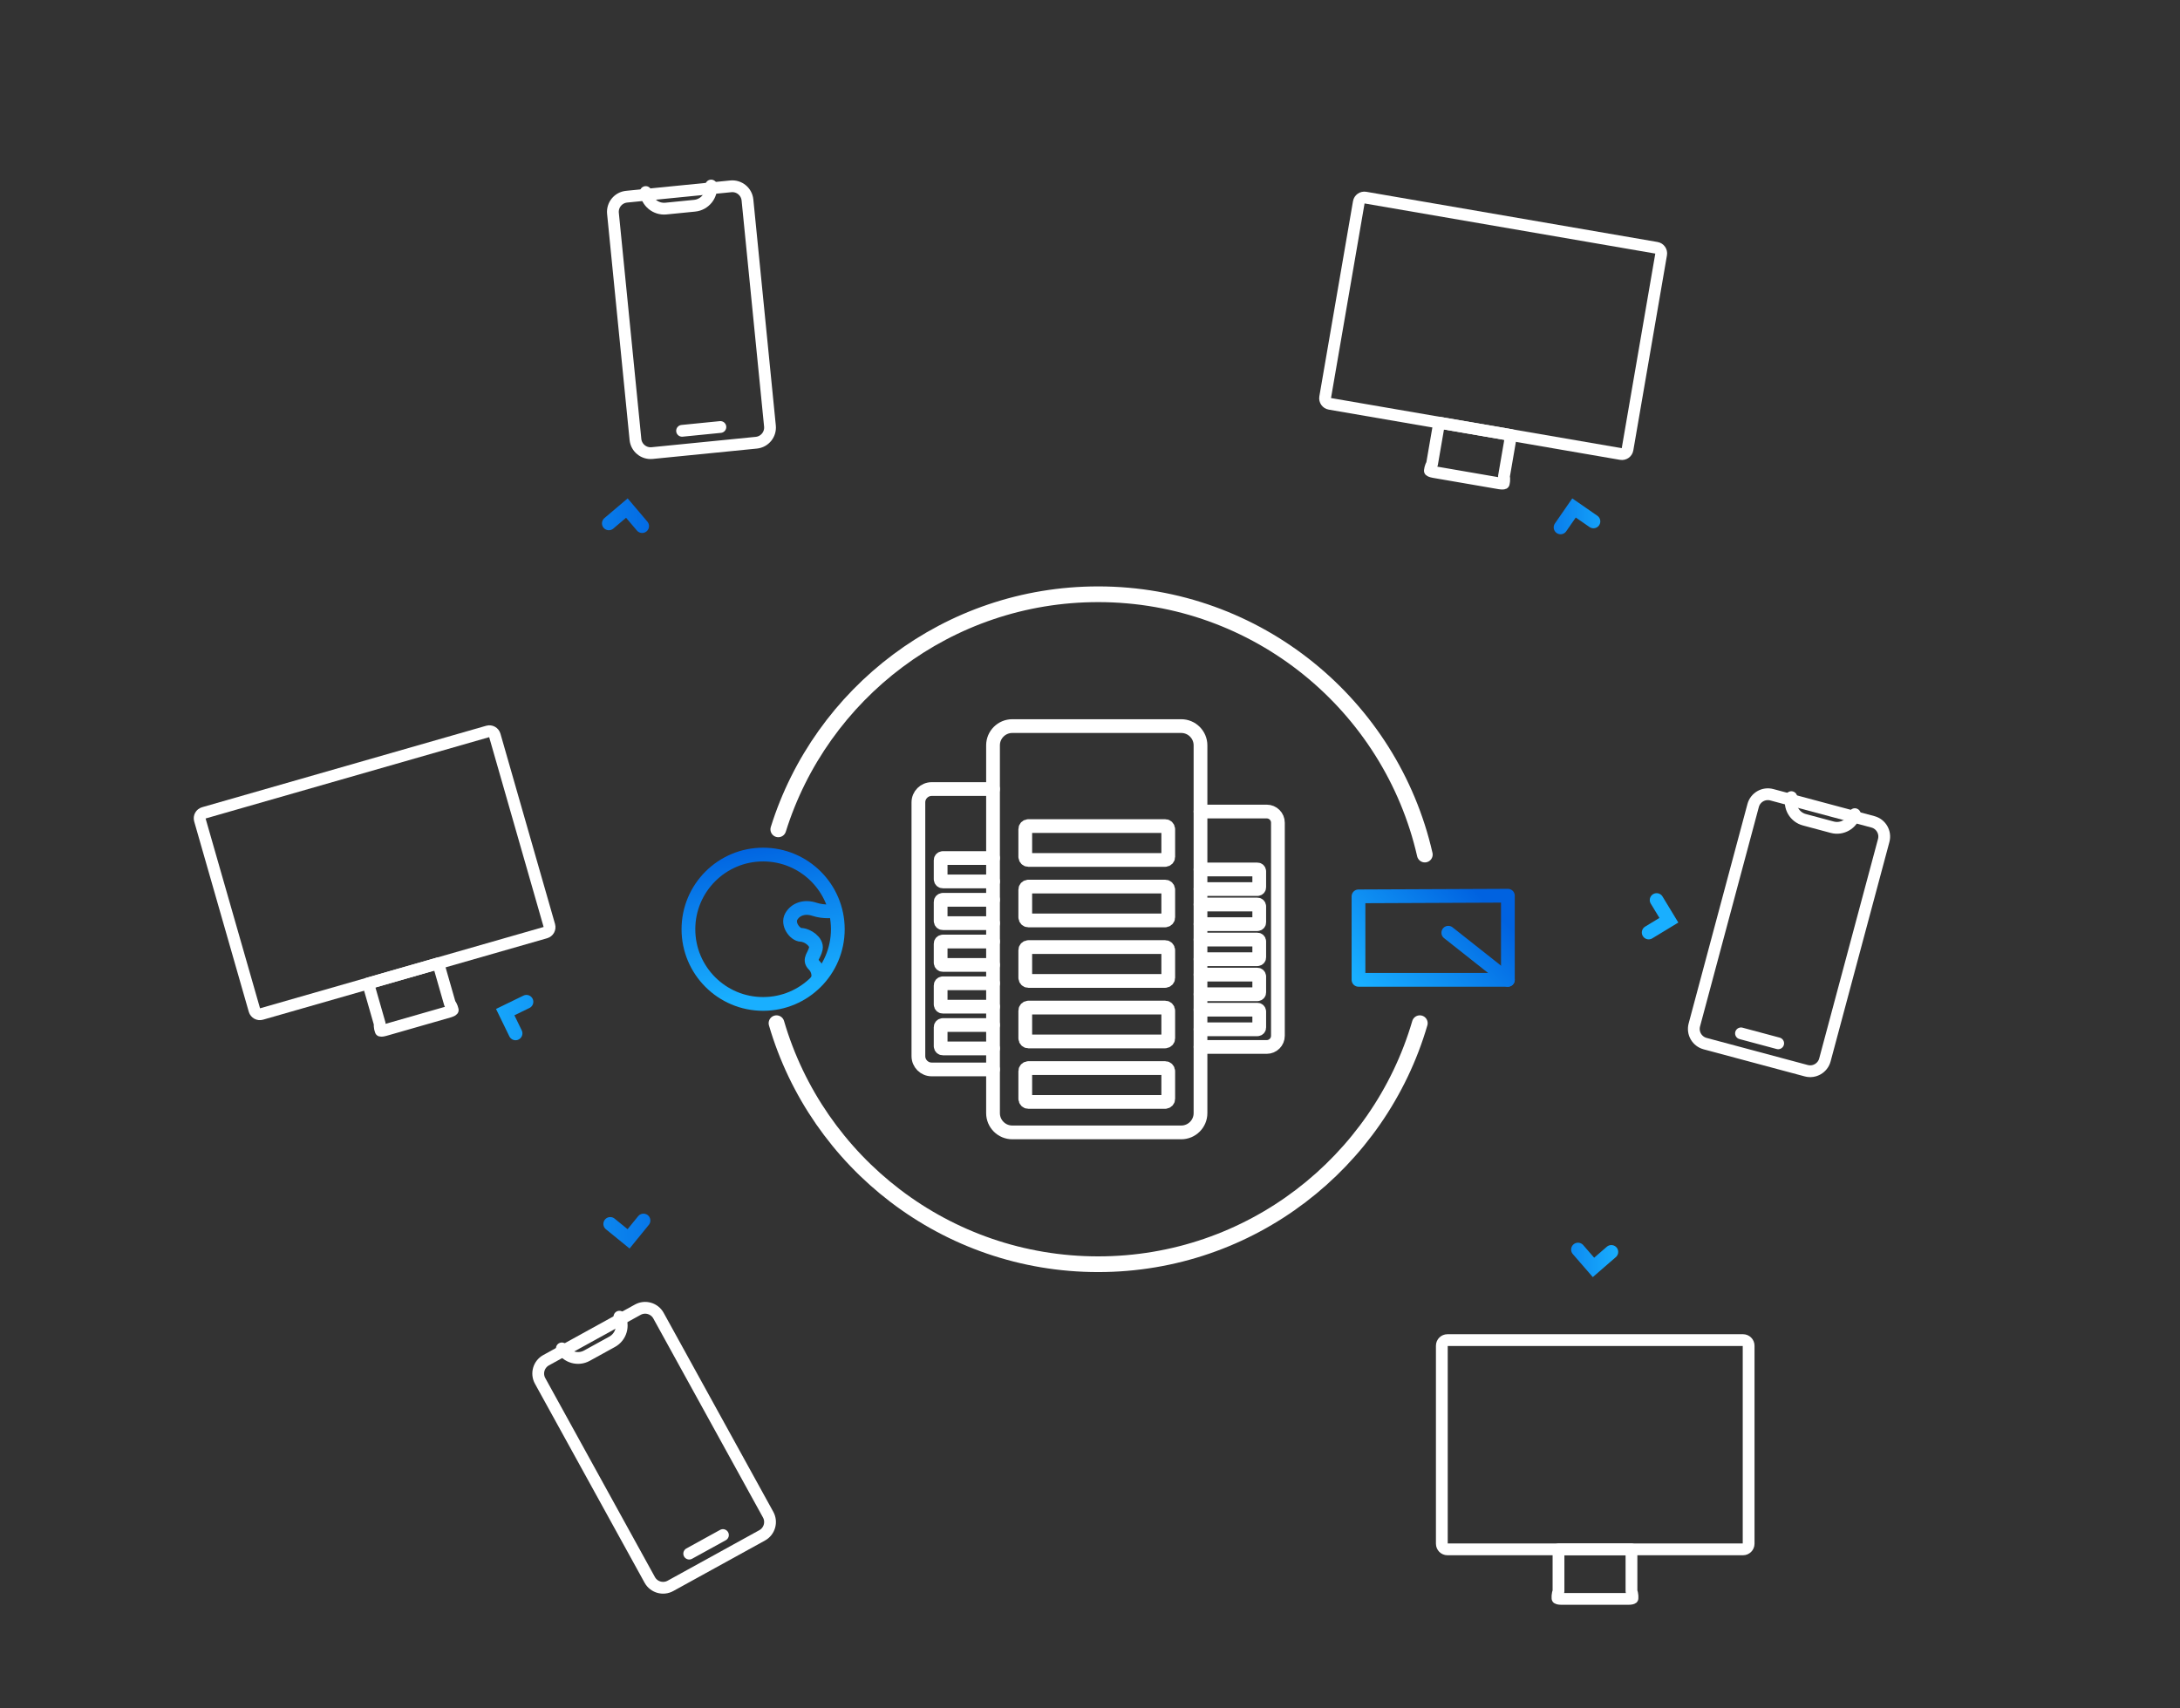 <svg clip-rule="evenodd" fill-rule="evenodd" stroke-linecap="round" stroke-miterlimit="6" viewBox="0 0 555 435" xmlns="http://www.w3.org/2000/svg" xmlns:xlink="http://www.w3.org/1999/xlink"><rect x="0" y="0" width="555" height="435" fill="#333333" stroke="none"/><linearGradient id="a"><stop offset="0" stop-color="#0062e0"/><stop offset="1" stop-color="#19afff"/></linearGradient><linearGradient id="b" gradientTransform="matrix(16.787 0 0 0 288.845 197.167)" gradientUnits="userSpaceOnUse" x1="0" x2="1" xlink:href="#a" y1="0" y2="0"/><linearGradient id="c" gradientTransform="matrix(9.727 0 0 0 315.615 213.756)" gradientUnits="userSpaceOnUse" x1="0" x2="1" xlink:href="#a" y1="0" y2="0"/><linearGradient id="d" gradientTransform="matrix(-27.028 25.83 25.83 27.028 376.952 228.07)" gradientUnits="userSpaceOnUse" x1="0" x2="1" xlink:href="#a" y1="0" y2="0"/><linearGradient id="e" gradientTransform="matrix(6.859 37.61 -37.61 6.859 194.281 213.903)" gradientUnits="userSpaceOnUse" x1="0" x2="1" xlink:href="#a" y1="0" y2="0"/><linearGradient id="f" gradientUnits="userSpaceOnUse" x1="386.281" x2="412.281" xlink:href="#a" y1="224.903" y2="224.903"/><linearGradient id="g" gradientTransform="matrix(-60 3 -3 -60 178.281 240.903)" gradientUnits="userSpaceOnUse" x1="0" x2="1" xlink:href="#a" y1="0" y2="0"/><g fill="none"><path d="m305.632 189.786c0-2.708-2.199-4.906-4.907-4.906h-43.006c-2.708 0-4.907 2.198-4.907 4.906v93.643c0 2.708 2.199 4.907 4.907 4.907h43.006c2.708 0 4.907-2.199 4.907-4.907z" stroke="#fff" stroke-width="3.5"/><path d="m252.812 200.912h-15.614c-1.869 0-3.386 1.518-3.386 3.386v64.619c0 1.869 1.517 3.386 3.386 3.386h15.614" stroke="#fff" stroke-width="3.5"/><path d="m305.632 266.579h16.866c1.569 0 2.843-1.274 2.843-2.843v-54.257c0-1.569-1.274-2.843-2.843-2.843h-16.866" stroke="#fff" stroke-width="3.5"/><path d="m297.423 272.756c0-.442-.359-.801-.801-.801h-34.8c-.442 0-.802.359-.802.801v7.024c0 .443.36.802.802.802h34.8c.442 0 .801-.359.801-.802z" stroke="#fff" stroke-width="3.5"/><path d="m252.812 260.999h-12.783c-.305 0-.553.248-.553.553v4.847c0 .305.248.553.553.553h12.783" stroke="#fff" stroke-width="3.5"/><path d="m305.632 262.086h14.489c.256 0 .464-.208.464-.464v-4.07c0-.256-.208-.464-.464-.464h-14.489" stroke="#fff" stroke-width="3.5"/><path d="m297.423 257.351c0-.442-.359-.801-.801-.801h-34.8c-.442 0-.802.359-.802.801v7.025c0 .442.36.801.802.801h34.8c.442 0 .801-.359.801-.801z" stroke="#fff" stroke-width="3.5"/><path d="m252.812 250.369h-12.783c-.305 0-.553.248-.553.553v4.847c0 .305.248.553.553.553h12.783" stroke="#fff" stroke-width="3.5"/><path d="m305.632 253.161h14.489c.256 0 .464-.208.464-.464v-4.07c0-.257-.208-.465-.464-.465h-14.489" stroke="#fff" stroke-width="3.5"/><path d="m297.423 241.947c0-.443-.359-.802-.801-.802h-34.8c-.442 0-.802.359-.802.802v7.024c0 .442.36.801.802.801h34.8c.442 0 .801-.359.801-.801z" stroke="#fff" stroke-width="3.5"/><path d="m252.812 239.739h-12.783c-.305 0-.553.248-.553.553v4.847c0 .305.248.553.553.553h12.783" stroke="#fff" stroke-width="3.5"/><path d="m305.632 244.235h14.489c.256 0 .464-.208.464-.464v-4.07c0-.256-.208-.464-.464-.464h-14.489" stroke="#fff" stroke-width="3.5"/><path d="m297.423 226.542c0-.442-.359-.801-.801-.801h-34.8c-.442 0-.802.359-.802.801v7.024c0 .443.36.802.802.802h34.8c.442 0 .801-.359.801-.802z" stroke="#fff" stroke-width="3.5"/><path d="m252.812 229.109h-12.783c-.305 0-.553.248-.553.553v4.847c0 .305.248.553.553.553h12.783" stroke="#fff" stroke-width="3.5"/><path d="m305.632 235.31h14.489c.256 0 .464-.208.464-.465v-4.069c0-.257-.208-.465-.464-.465h-14.489" stroke="#fff" stroke-width="3.5"/><path d="m297.423 211.137c0-.442-.359-.801-.801-.801h-34.8c-.442 0-.802.359-.802.801v7.025c0 .442.36.801.802.801h34.8c.442 0 .801-.359.801-.801z" stroke="#fff" stroke-width="3.5"/><path d="m252.812 218.479h-12.783c-.305 0-.553.248-.553.553v4.847c0 .305.248.553.553.553h12.783" stroke="#fff" stroke-width="3.5"/><path d="m305.632 226.384h14.489c.256 0 .464-.208.464-.464v-4.07c0-.256-.208-.464-.464-.464h-14.489" stroke="#fff" stroke-width="3.5"/><path d="m288.845 197.167h16.787" stroke="url(#b)" stroke-width="3.5"/><path d="m315.615 213.756h9.726" stroke="url(#c)" stroke-width="3.5"/><g stroke-linejoin="round"><path d="m479.568 214.011c.554-2.068-.675-4.196-2.743-4.751l-25.747-6.898c-2.067-.554-4.196.675-4.75 2.742l-14.972 55.875c-.554 2.068.675 4.197 2.743 4.751l25.746 6.898c2.068.555 4.197-.674 4.751-2.742z" stroke="#fff" stroke-linecap="butt" stroke-miterlimit="2" stroke-width="3"/><path d="m167.646 335.004c-1.033-1.875-3.394-2.559-5.269-1.526l-23.346 12.862c-1.875 1.033-2.559 3.394-1.526 5.269l27.913 50.666c1.033 1.875 3.394 2.558 5.269 1.525l23.346-12.862c1.875-1.033 2.559-3.394 1.526-5.268z" stroke="#fff" stroke-linecap="butt" stroke-miterlimit="2" stroke-width="3"/><path d="m190.296 50.92c-.212-2.13-2.114-3.688-4.244-3.476l-26.524 2.639c-2.13.211-3.687 2.113-3.476 4.243l5.726 57.562c.212 2.13 2.113 3.688 4.244 3.476l26.523-2.639c2.131-.211 3.688-2.113 3.476-4.243z" stroke="#fff" stroke-linecap="butt" stroke-miterlimit="2" stroke-width="3"/><path d="m456.05 202.971c-.671 2.506.818 5.086 3.324 5.757l7.084 1.898c2.506.672 5.085-.818 5.757-3.323" stroke="#fff" stroke-linecap="butt" stroke-miterlimit="2" stroke-width="3"/><path d="m143.038 343.336c1.252 2.272 4.113 3.1 6.385 1.848l6.424-3.538c2.272-1.252 3.101-4.113 1.849-6.386" stroke="#fff" stroke-linecap="butt" stroke-miterlimit="2" stroke-width="3"/><path d="m164.395 48.897c.256 2.582 2.561 4.469 5.142 4.212l7.298-.726c2.582-.256 4.469-2.561 4.212-5.142" stroke="#fff" stroke-linecap="butt" stroke-miterlimit="2" stroke-width="3"/><path d="m443.235 263.12 9.467 2.536" stroke="#fff" stroke-miterlimit="2" stroke-width="3"/><path d="m175.467 395.589 8.585-4.729" stroke="#fff" stroke-miterlimit="2" stroke-width="3"/><path d="m173.647 109.696 9.753-.971" stroke="#fff" stroke-miterlimit="2" stroke-width="3"/><path d="m396.774 394.504h18.578v10.707l.155.466.098.656v.625s-.231.161-1.084.161h-16.916c-.853 0-1.085-.161-1.085-.161v-.625l.099-.656.155-.466z" stroke="#fff" stroke-linecap="butt" stroke-miterlimit="2" stroke-width="3"/><path d="m366.394 107.623 18.309 3.157-1.82 10.552.073.485-.014.664-.106.616s-.256.118-1.096-.026l-16.67-2.875c-.84-.145-1.041-.342-1.041-.342l.106-.616.209-.63.231-.433z" stroke="#fff" stroke-linecap="butt" stroke-miterlimit="2" stroke-width="3"/><path d="m93.725 250.404 17.859-5.121 2.952 10.292.277.405.275.604.173.601s-.179.218-.998.453l-16.261 4.663c-.82.235-1.087.145-1.087.145l-.172-.601-.086-.658.02-.49z" stroke="#fff" stroke-linecap="butt" stroke-miterlimit="2" stroke-width="3"/><path d="m367.072 393.077v-50.427c0-.788.639-1.427 1.427-1.427h75.254c.787 0 1.426.639 1.426 1.427v50.427c0 .787-.639 1.427-1.426 1.427h-75.254c-.788 0-1.427-.64-1.427-1.427z" stroke="#fff" stroke-linecap="butt" stroke-miterlimit="2" stroke-width="3"/><path d="m337.367 101.17 8.568-49.693c.134-.776.873-1.298 1.649-1.164l74.16 12.787c.776.134 1.297.873 1.163 1.649l-8.568 49.693c-.134.776-.873 1.298-1.649 1.164l-74.16-12.787c-.776-.134-1.297-.872-1.163-1.649z" stroke="#fff" stroke-linecap="butt" stroke-miterlimit="2" stroke-width="3"/><path d="m64.781 257.221-13.901-48.473c-.218-.757.221-1.548.978-1.765l72.338-20.746c.757-.217 1.548.222 1.765.979l13.901 48.472c.217.757-.221 1.548-.978 1.765l-72.338 20.746c-.757.217-1.548-.221-1.765-.978z" stroke="#fff" stroke-linecap="butt" stroke-miterlimit="2" stroke-width="3"/><path d="m345.855 228.233 38.034-.163v21.42h-38.034z" stroke="url(#d)" stroke-miterlimit="5" stroke-width="3.5"/><path d="m383.889 228.07-19.017 11.816-19.017-11.653" stroke="url(#d)" stroke-miterlimit="5" stroke-width="3.5"/><path d="m383.889 249.49-15.169-11.995" stroke="url(#d)" stroke-miterlimit="5" stroke-width="3.5"/><path d="m361.001 237.514-15.146 11.976" stroke="url(#d)" stroke-miterlimit="5" stroke-width="3.5"/><circle cx="194.281" cy="236.608" r="19.017" stroke="url(#e)" stroke-miterlimit="5" stroke-width="3.5"/><path d="m177.438 228.732s2.511.748 4.577 3.941c2.066 3.194-.155 3.194 1.326 6.156s2.962 3.703 2.962 6.665-.741 6.664 1.481 5.924c2.221-.741 1.481-2.962 2.962-3.703 1.481-.74 0-3.702 2.221-5.183 2.222-1.481 4.611-5.924 2.962-7.405-1.648-1.481-2.962.74-4.443 0-1.481-.741-2.962-3.703-5.183-4.443-2.222-.741-2.222-1.641-.741-1.932 1.481-.29 5.924-2.512 5.924-3.993s-1.718-5.725-1.718-5.725" stroke="url(#e)" stroke-miterlimit="5" stroke-width="3.5"/><path d="m212.255 231.929s-2.366.437-4.903-.404c-2.536-.841-4.833-.037-5.906 1.856-1.074 1.893.904 4.608 2.507 4.658s4.103 1.741 3.751 3.487-1.894 2.783-.54 4.116 1.337 3.265.939 3.848" stroke="url(#e)" stroke-miterlimit="5" stroke-width="3.5"/><path d="m201.449 219.902s-1.978 1.251-3.008 3.054c-1.031 1.803.821 3.892 2.487 3.132s2.891-3.03 5.193-.844c1.401 1.331 2.906-.109 2.906-.109" stroke="url(#e)" stroke-miterlimit="5" stroke-width="3.5"/><path d="m361.466 260.53c-10.352 35.447-43.117 61.373-81.889 61.373-38.773 0-71.538-25.926-81.89-61.373" stroke="#fff" stroke-width="4"/><path d="m198.144 211.174c10.831-34.67 43.213-59.862 81.433-59.862 40.54 0 74.512 28.344 83.164 66.279" stroke="#fff" stroke-width="4"/></g><path d="m397.301 134.283 3.423-4.945 4.945 3.423" stroke="url(#f)" stroke-miterlimit="10" stroke-width="3.5"/><path d="m381.281 213.903s27.019-39.563 19.443-84.565" stroke="url(#f)" stroke-miterlimit="1.5" stroke-width="3.5"/><path d="m421.757 229.174 3.12 5.141-5.141 3.12" stroke="url(#f)" stroke-miterlimit="10" stroke-width="3.5"/><path d="m397.281 236.903s14.232-5.337 27.596-2.588" stroke="url(#f)" stroke-miterlimit="1.5" stroke-width="3.5"/><path d="m410.223 318.772-4.543 3.941-3.941-4.544" stroke="url(#f)" stroke-miterlimit="10" stroke-width="3.5"/><path d="m381.281 260.53s26.521 23.899 24.399 62.183" stroke="url(#f)" stroke-miterlimit="1.5" stroke-width="3.5"/><path d="m163.826 310.777-3.797 4.664-4.664-3.797" stroke="url(#g)" stroke-miterlimit="10" stroke-width="3.5"/><path d="m178.281 260.53s-20.912 23.168-18.252 54.911" stroke="url(#g)" stroke-miterlimit="1.5" stroke-width="3.5"/><path d="m131.252 263.119-2.632-5.408 5.408-2.631" stroke="url(#g)" stroke-miterlimit="10" stroke-width="3.5"/><path d="m169.038 250.903s-17.549 14.034-40.418 6.808" stroke="url(#g)" stroke-miterlimit="1.5" stroke-width="3.5"/><path d="m155.005 133.259 4.587-3.889 3.89 4.587" stroke="url(#g)" stroke-miterlimit="10" stroke-width="3.5"/><path d="m178.281 208.903s-20.96-44.834-18.689-79.533" stroke="url(#g)" stroke-miterlimit="1.5" stroke-width="3.5"/><path d="m0 0h554.221v434.887h-554.221z"/></g></svg>
